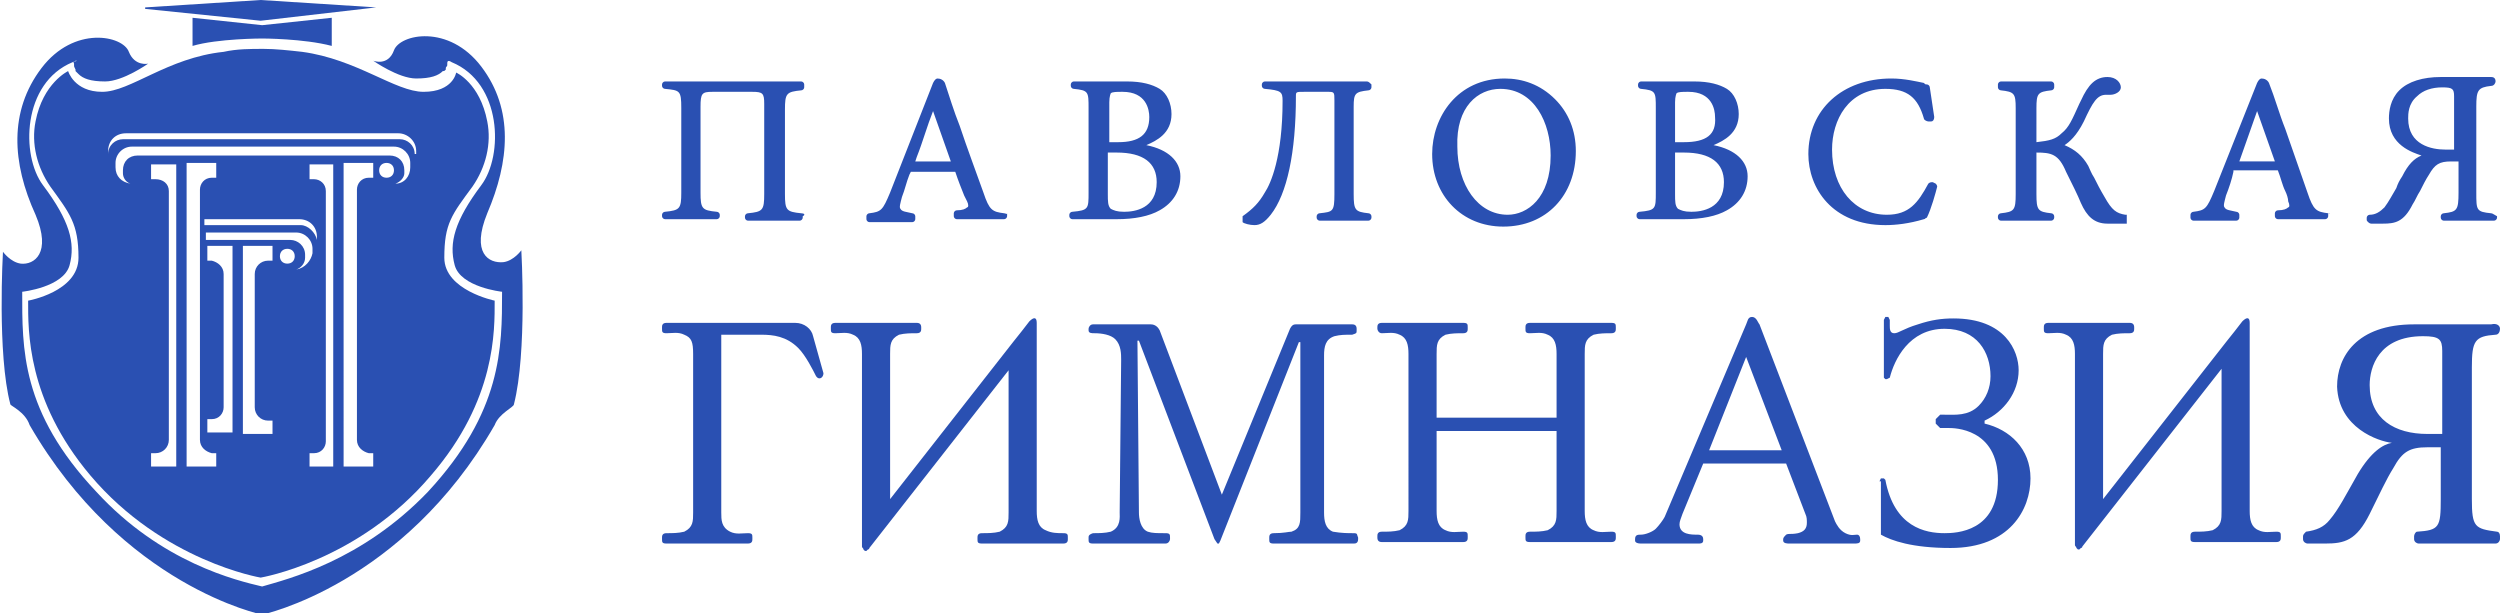 <?xml version="1.0" encoding="UTF-8"?> <svg xmlns="http://www.w3.org/2000/svg" version="1.1" id="Layer_1" x="0" y="0" width="168.8" height="41.4" xml:space="preserve"><style>.st0{fill-rule:evenodd;clip-rule:evenodd}.st0,.st1{fill:#2a50b2}</style><path class="st0" d="M48.7 34.6c0 .5 0 1 .6 1.3.4.2.8.1 1.2.1.3 0 .3.1.3.3v.1c0 .1 0 .3-.3.3H45c-.3 0-.3-.1-.3-.3v-.1c0-.1 0-.3.3-.3.4 0 .8 0 1.2-.1.6-.3.6-.7.6-1.3V23.9c0-.8-.1-1.1-.6-1.3-.4-.2-.8-.1-1.2-.1-.3 0-.3-.1-.3-.3v-.1c0-.1 0-.3.3-.3h8.7c.6 0 1.1.4 1.2.9l.7 2.5c0 .3-.3.5-.5.2-.2-.4-.7-1.4-1.2-1.9-.8-.8-1.7-.9-2.5-.9h-2.7v12zm38.4-12.4c.1-.2.2-.3.4-.3h3.8c.2 0 .3.1.3.3v.1c0 .2 0 .2-.3.3-.5 0-.8 0-1.2.1-.6.2-.7.7-.7 1.3v10.6c0 .6.1 1.1.6 1.3.6.1 1 .1 1.4.1.3 0 .2.1.3.3v.1c0 .3-.2.3-.3.3H86c-.3 0-.3-.1-.3-.3v-.1c0-.1 0-.3.3-.3.7 0 1-.1 1.2-.1.6-.2.6-.6.6-1.3V23.1h-.1l-5.3 13.4-.1.2h-.1l-.2-.3L76.9 23h-.1l.1 11.6c0 .4.1 1.1.6 1.3.3.1.6.1 1.2.1.3 0 .3.1.3.3v.1c0 .1-.1.3-.3.3h-4.9c-.3 0-.3-.1-.3-.3v-.1c0-.1 0-.2.3-.3.4 0 .8 0 1.2-.1.7-.3.6-1 .6-1.3l.1-10.3c0-.4 0-1-.4-1.4-.3-.3-.9-.4-1.4-.4-.2 0-.4 0-.4-.2v-.1c0-.1.1-.3.3-.3h3.9c.3 0 .5.2.6.4l4.2 11.1 4.6-11.2zm18 1.7c0-.6-.1-1.1-.6-1.3-.4-.2-.8-.1-1.2-.1-.3 0-.3-.1-.3-.3v-.1c0-.1 0-.3.3-.3h5.5c.3 0 .3.1.3.3v.1c0 .1 0 .3-.3.3-.4 0-.8 0-1.2.1-.6.3-.6.7-.6 1.3v10.6c0 .6.1 1.1.6 1.3.4.2.8.1 1.2.1.3 0 .3.1.3.3v.1c0 .1 0 .3-.3.3h-5.5c-.3 0-.3-.1-.3-.3v-.1c0-.1 0-.3.3-.3.4 0 .8 0 1.2-.1.6-.3.6-.7.6-1.3v-5.4H97v5.4c0 .6.1 1.1.6 1.3.4.2.8.1 1.2.1.3 0 .3.1.3.3v.1c0 .1 0 .3-.3.3h-5.5c-.2 0-.3-.1-.3-.3v-.1c0-.1 0-.3.3-.3.4 0 .8 0 1.2-.1.6-.3.6-.7.6-1.3V23.9c0-.6-.1-1.1-.6-1.3-.4-.2-.8-.1-1.2-.1-.2 0-.3-.2-.3-.3v-.1c0-.1 0-.3.3-.3h5.5c.3 0 .3.1.3.3v.1c0 .1 0 .3-.3.3-.4 0-.8 0-1.2.1-.6.3-.6.7-.6 1.3v4.3h8.1v-4.3zm10.3 6.5h4.9l-2.4-6.3-2.5 6.3zm-.4.9l-1.4 3.4c-.1.3-.2.5-.2.7 0 .7.8.7 1.2.7.1 0 .4 0 .4.3v.1c0 .2-.2.2-.3.2h-3.9c-.3 0-.4-.1-.4-.2v-.1c0-.3.2-.3.4-.3.3 0 .8-.2 1-.4.2-.2.5-.6.6-.8l5.5-13c.1-.2.1-.5.4-.5.3 0 .4.4.5.5l5.1 13.3c.1.2.3.6.7.8.4.2.6.1.8.1.1 0 .2.1.2.3v.1c0 .2-.2.2-.4.2h-4.4c-.1 0-.4 0-.4-.2v-.1c0-.1.1-.2.2-.3.2-.1.3 0 .8-.1.4-.1.6-.3.6-.7 0-.2 0-.4-.1-.6l-1.3-3.4H115zm11.9 1.2l.1-.2h.2l.1.1c.6 3.2 2.7 3.6 4 3.6.8 0 3.6-.1 3.6-3.6s-3-3.5-3.3-3.5h-.6l-.3-.3v-.3l.3-.3h.3c.7 0 1.6.1 2.3-.6.5-.5.8-1.2.8-2 0-1.6-.9-3.2-3.1-3.2-2.4 0-3.4 2.1-3.7 3.3l-.2.1h-.1l-.1-.1v-3.9l.1-.2h.2l.1.2v.4c0 .2 0 .5.3.5s.6-.3 1.6-.6c.9-.3 1.6-.4 2.4-.4 3.5 0 4.4 2.2 4.4 3.5 0 1.5-1 2.8-2.3 3.4v.2c1.7.4 3.1 1.7 3.1 3.7 0 2.1-1.4 4.7-5.4 4.7-2.6 0-4-.5-4.7-.9v-3.6zm15.1 1.2l8.3-10.6c.4-.5.8-1 1.1-1.4.3-.3.5-.3.5.1v12.7c0 .6.1 1.1.6 1.3.4.2.8.1 1.2.1.3 0 .3.1.3.3v.1c0 .1 0 .3-.3.3h-5.5c-.3 0-.3-.1-.3-.3v-.1c0-.1 0-.3.3-.3.4 0 .8 0 1.2-.1.6-.3.6-.7.6-1.3v-9.6l-9.4 12s0 .1-.1.1l-.1.1h-.1l-.1-.1c0-.1-.1-.1-.1-.2V23.9c0-.6-.1-1.1-.6-1.3-.4-.2-.8-.1-1.2-.1-.3 0-.3-.1-.3-.3v-.1c0-.1 0-.3.3-.3h5.5c.2 0 .3.1.3.3v.1c0 .1 0 .3-.3.3-.4 0-.8 0-1.2.1-.6.3-.6.7-.6 1.3v9.8zm22.9-10c0-.8-.2-1-1.3-1-3 0-3.6 2.1-3.6 3.3 0 2.3 1.7 3.3 3.9 3.3h1v-5.6zm3.9-1.5c0 .2-.1.4-.3.4-1.4.1-1.6.4-1.6 2.2v8.9c0 1.9.2 2 1.7 2.2.1 0 .2.1.2.3v.2c0 .1-.1.3-.3.3h-5.2c-.1 0-.3-.1-.3-.3v-.2c0-.1.1-.3.2-.3 1.5-.1 1.6-.3 1.6-2.2v-3.5h-.9c-1.2 0-1.7.3-2.3 1.4-.5.8-.9 1.7-1.6 3.1-.9 1.8-1.7 2-3 2h-1.2c-.1 0-.3-.1-.3-.3v-.2c0-.1.1-.2.2-.3.7-.1 1.2-.3 1.6-.8.6-.7 1.1-1.7 1.9-3.1.9-1.5 1.7-2 2.3-2.1-.9-.1-3.6-1-3.7-3.8 0-2 1.3-4.2 5.2-4.2h5.2c.4-.1.6.1.6.3z"></path><path class="st1" d="M54.1 14.4c-1-.1-1.1-.2-1.1-1.3V7.4c0-1.1.1-1.2 1.1-1.3.1 0 .2-.1.2-.2v-.2c0-.1-.1-.2-.2-.2h-9.2c-.1 0-.2.1-.2.2v.1c0 .1.1.2.2.2 1 .1 1.1.1 1.1 1.3V13c0 1.1-.1 1.2-1.1 1.3-.1 0-.2.1-.2.2v.1c0 .1.1.2.2.2h3.5c.1 0 .2-.1.2-.2v-.1c0-.1-.1-.2-.2-.2-1-.1-1.1-.2-1.1-1.3V7.2c0-.9.1-1 .8-1h2.7c.7 0 .8.1.8.8v6.1c0 1.1-.1 1.2-1.1 1.3-.1 0-.2.1-.2.2v.1c0 .1.1.2.2.2H54c.1 0 .2-.1.2-.2v-.1c.2-.1.1-.2-.1-.2zm10.1-3.5h-2.4l.1-.3c.4-1 .7-2.1 1.1-3.1l1.2 3.4zm3.6 3.5c-.8-.1-1-.2-1.4-1.4-.5-1.4-1.1-3-1.6-4.5-.4-1-.7-2-1-2.9-.1-.2-.3-.3-.5-.3-.1 0-.2.1-.3.3L60.1 13c-.5 1.2-.6 1.3-1.4 1.4-.1 0-.2.1-.2.2v.2c0 .1.1.2.2.2h2.9c.1 0 .2-.1.2-.2v-.2c0-.1-.1-.2-.2-.2-.4-.1-.7-.1-.8-.3-.1-.1 0-.4.1-.8.2-.5.3-1 .5-1.5l.1-.2h3c.2.6.4 1.1.6 1.6l.2.4c.1.2.1.4 0 .4-.1.1-.3.2-.7.2-.1 0-.2.1-.2.2v.2c0 .1.1.2.2.2h3.2c.1 0 .2-.1.2-.2v-.2c0 .1-.1 0-.2 0zm7.7-4.8h-.6V6.9c0-.4.1-.6.1-.6.1-.1.4-.1.8-.1 1.6 0 1.8 1.2 1.8 1.7 0 1.2-.7 1.7-2.1 1.7zm2.6 2.7c0 1.8-1.5 2-2.2 2-.5 0-.7-.1-.9-.2-.2-.2-.2-.5-.2-1v-2.8h.6c1.8 0 2.7.7 2.7 2zm-.7-2.5c.7-.3 1.7-.8 1.7-2.1 0-.7-.3-1.4-.8-1.7-.5-.3-1.2-.5-2.2-.5h-3.6c-.1 0-.2.1-.2.2v.1c0 .1.1.2.2.2 1 .1 1 .2 1 1.3V13c0 1.1 0 1.2-1.1 1.3-.1 0-.2.1-.2.2v.1c0 .1.1.2.2.2h3c1.2 0 2.2-.2 2.9-.6.9-.5 1.4-1.3 1.4-2.3 0-1-.8-1.8-2.3-2.1zm14.9-4.3h-6.9c-.1 0-.2.1-.2.2v.1c0 .1.1.2.2.2 1.1.1 1.2.2 1.2.8 0 3.8-.8 5.6-1.2 6.2-.4.7-.8 1.1-1.5 1.6v.4c.1.1.5.2.8.2.4 0 .7-.2 1.1-.7 1.1-1.4 1.7-4.2 1.7-8 0-.3 0-.3.6-.3h1.5c.5 0 .5 0 .5.6v6.3c0 1.2-.1 1.2-1 1.3-.1 0-.2.1-.2.2v.1c0 .1.1.2.2.2h3.3c.1 0 .2-.1.2-.2v-.1c0-.1-.1-.2-.2-.2-.9-.1-1-.2-1-1.3V7.2c0-.9.1-1 1-1.1.1 0 .2-.1.2-.2v-.2c-.1-.1-.2-.2-.3-.2zm9 .5c2.3 0 3.4 2.3 3.4 4.5 0 2.9-1.6 4-2.9 4-2 0-3.4-2-3.4-4.6-.1-2.7 1.4-3.9 2.9-3.9zm.3-.7c-3.2 0-4.9 2.6-4.9 5.1 0 2.8 2 4.9 4.8 4.9 2.9 0 4.9-2.1 4.9-5.1 0-1.4-.5-2.6-1.4-3.5-1-1-2.2-1.4-3.4-1.4zm12.1 4.3h-.6V6.9c0-.4.1-.6.1-.6.1-.1.4-.1.8-.1 1.6 0 1.8 1.2 1.8 1.7.1 1.2-.6 1.7-2.1 1.7zm2.7 2.7c0 1.8-1.5 2-2.2 2-.5 0-.7-.1-.9-.2-.2-.2-.2-.5-.2-1v-2.8h.6c1.8 0 2.7.7 2.7 2zm-.7-2.5c.7-.3 1.7-.8 1.7-2.1 0-.7-.3-1.4-.8-1.7-.5-.3-1.2-.5-2.2-.5h-3.6c-.1 0-.2.1-.2.2v.1c0 .1.1.2.2.2 1 .1 1 .2 1 1.3V13c0 1.1 0 1.2-1.1 1.3-.1 0-.2.1-.2.2v.1c0 .1.1.2.2.2h3c1.2 0 2.2-.2 2.9-.6.9-.5 1.4-1.3 1.4-2.3 0-1-.8-1.8-2.3-2.1zm15 2.6l-.2-.1c-.1 0-.2 0-.3.1-.7 1.3-1.3 2.1-2.8 2.1-2.2 0-3.7-1.8-3.7-4.4 0-2 1.1-4.1 3.6-4.1 1.5 0 2.2.6 2.6 2 0 .1.2.2.3.2h.2c.1 0 .2-.1.2-.3-.1-.7-.2-1.3-.3-2 0-.1-.1-.2-.2-.2s-.1 0-.2-.1c-.5-.1-1.3-.3-2.2-.3-3.3 0-5.6 2.1-5.6 5.1 0 2.3 1.6 4.8 5.2 4.8.7 0 1.6-.1 2.6-.4.1 0 .1-.1.2-.1.3-.6.6-1.7.7-2.1 0 0 0-.1-.1-.2zm11.4.9c-.3-.5-.5-.9-.7-1.3-.2-.3-.3-.6-.4-.8-.4-.7-.9-1.1-1.6-1.4.3-.2.8-.6 1.3-1.6.6-1.3.9-1.8 1.5-1.8h.3c.3 0 .7-.2.7-.5s-.3-.7-.9-.7c-.8 0-1.3.5-1.8 1.6l-.1.2c-.5 1.1-.7 1.6-1.2 2-.4.4-.8.5-1.7.6V7.3c0-1 .1-1.1 1-1.2.1 0 .2-.1.2-.2v-.2c0-.1-.1-.2-.2-.2h-3.4c-.1 0-.2.1-.2.2v.2c0 .1.1.2.2.2.9.1 1 .2 1 1.2v5.8c0 1.1-.1 1.2-1 1.3-.1 0-.2.1-.2.2v.1c0 .1.1.2.2.2h3.4c.1 0 .2-.1.2-.2v-.1c0-.1-.1-.2-.2-.2-.9-.1-1-.2-1-1.3v-2.8c1 0 1.5.1 2 1.3.4.8.8 1.6 1 2.1.4.9.9 1.4 1.8 1.4h1.3v-.6h-.1c-.6-.1-.9-.3-1.4-1.2zm11.5-2.4h-2.4c.4-1.1.8-2.3 1.2-3.4l1.2 3.4zm3.6 3.5c-.8-.1-1-.2-1.4-1.4-.5-1.4-1-2.9-1.5-4.3-.4-1-.7-2.1-1.1-3.1-.1-.2-.3-.3-.5-.3-.1 0-.2.1-.3.3l-2.9 7.3c-.5 1.2-.6 1.3-1.4 1.4-.1 0-.2.1-.2.2v.2c0 .1.1.2.2.2h2.9c.1 0 .2-.1.2-.2v-.2c0-.1-.1-.2-.2-.2-.4-.1-.7-.1-.8-.3-.1-.1 0-.4.1-.8.2-.5.4-1.1.5-1.6v-.1h3c.2.5.3 1 .5 1.4.1.2.2.5.2.7.1.2.1.4 0 .4-.1.1-.3.2-.7.2-.1 0-.2.1-.2.2v.2c0 .1.1.2.2.2h3.2c.1 0 .2-.1.2-.2v-.2c.2.1.1 0 0 0zm8.5-7.9v3.6h-.6c-.9 0-2.5-.3-2.5-2.1 0-.3 0-1 .6-1.5.4-.4 1-.6 1.7-.6s.8.1.8.6zm2.5 7.9c-1-.1-1-.2-1-1.4V7.2c0-1.1.1-1.3 1-1.4.2 0 .3-.2.3-.3 0-.2-.1-.3-.3-.3h-3.4c-1.2 0-2.2.3-2.8.9-.6.6-.7 1.4-.7 1.9 0 1.8 1.6 2.3 2.2 2.5-.5.2-.9.6-1.3 1.4-.2.3-.3.5-.4.8-.3.5-.5.9-.8 1.3-.3.3-.6.5-1 .5-.1 0-.2.1-.2.2v.1c0 .1 0 .1.1.2 0 0 .1.1.2.1h.8c.8 0 1.4-.1 2-1.3.2-.3.3-.6.5-.9.2-.4.4-.8.6-1.1.4-.7.7-.9 1.5-.9h.5V13c0 1.2-.1 1.3-1 1.4-.1 0-.2.1-.2.2v.1c0 .1.1.2.2.2h3.4c.1 0 .2-.1.2-.2v-.1c-.2-.1-.3-.2-.4-.2z"></path><path class="st0" d="M60.1 33.7l8.3-10.6c.4-.5.8-1 1.1-1.4.3-.3.5-.3.5.1v12.7c0 .6.1 1.1.6 1.3.4.2.8.2 1.2.2.3 0 .3.1.3.3v.1c0 .1 0 .3-.3.3h-5.5c-.3 0-.3-.1-.3-.3v-.1c0-.1 0-.3.3-.3.4 0 .8 0 1.2-.1.6-.3.6-.7.6-1.3V25l-9.4 12s0 .1-.1.1l-.1.1h-.1l-.1-.1c0-.1-.1-.1-.1-.2v-13c0-.6-.1-1.1-.6-1.3-.4-.2-.8-.1-1.2-.1-.3 0-.3-.1-.3-.3v-.1c0-.1 0-.3.3-.3h5.5c.2 0 .3.1.3.3v.1c0 .1 0 .3-.3.3-.4 0-.8 0-1.2.1-.6.3-.6.7-.6 1.3v9.8z"></path><path class="st1" d="M17.6 1.4l7.8-.9-7.8-.5-7.8.5v.1l7.8.8z"></path><path class="st1" d="M17.7 1.7L13 1.2v1.9c1.7-.5 4.7-.5 4.7-.5s2.8 0 4.7.5V1.2l-4.7.5z"></path><path class="st1" d="M35.2 16.9s-.5.7-1.2.8c-1 .1-2.2-.6-1.1-3.3 1.5-3.5 1.8-7-.4-9.9-2.2-2.9-5.5-2.2-5.9-1.1-.4 1.1-1.4.7-1.4.7s1.7 1.2 2.9 1.2c1 0 1.5-.2 1.8-.5.1 0 .1 0 .2-.1v-.1c0-.1.1-.1.1-.2v-.1c0-.1 0-.3.3-.1 3.4 1.4 3.5 6.3 2 8.3-1.8 2.4-2.2 3.9-1.8 5.4.4 1.5 3.2 1.8 3.2 1.8 0 3.8 0 8.1-5 13.5-4.5 4.7-9.5 5.9-11.2 6.4-1.7-.4-6.8-1.6-11.2-6.4-5.1-5.4-5-9.7-5-13.5 0 0 2.8-.3 3.2-1.8.4-1.5 0-3-1.8-5.4-1.5-2-1.4-6.9 2-8.3l.2-.1h.1c-.2.1-.3 0-.2.2v.1c0 .1 0 .1.1.3v.1l.2.2c.3.3.8.5 1.8.5 1.2 0 2.9-1.2 2.9-1.2s-.9.2-1.3-.8C8.3 2.4 5 1.7 2.8 4.6.6 7.5.8 11 2.4 14.5c1.1 2.6-.1 3.4-1 3.3C.7 17.7.2 17 .2 17s-.4 6.9.5 10.3c0 .1 1 .5 1.3 1.4 6.3 10.9 15.7 12.8 15.7 12.8s9.5-2 15.7-12.8c.3-.8 1.3-1.2 1.3-1.4.9-3.5.5-10.4.5-10.4z"></path><path class="st1" d="M9.7 11.5c0 .3-.2.5-.5.5s-.5-.2-.5-.5.2-.5.5-.5.5.2.5.5z"></path><path class="st1" d="M28 10.4v.3-.3c0-.6-.5-1-1-1H8.3c-.5 0-1 .4-1 1v.1-.3c0-.7.5-1.2 1.2-1.2h18.4c.6 0 1.2.5 1.2 1.2v.2zm-.3.9c0 .6-.4 1.1-1 1.1.3-.1.6-.4.6-.7v-.2c0-.6-.4-1-1-1h-17c-.6 0-1 .4-1 1v.2c0 .3.2.6.5.7-.6-.1-1-.5-1-1.1V11c0-.6.5-1.1 1.1-1.1h17.7c.6 0 1.1.5 1.1 1.1v.3zm-1.6.7c-.3 0-.5-.2-.5-.5s.2-.5.5-.5.5.2.5.5-.2.5-.5.5zm-.9 0h-.3c-.5 0-.8.4-.8.8v16.9c0 .5.4.8.8.9h.3v.9h-2V11h2v1zm-2.7 19.5h-1.6v-.9h.3c.5 0 .8-.4.8-.8V12.9c0-.5-.4-.8-.8-.8h-.3v-1h1.6v20.4zM20 18.2c.3-.1.6-.4.6-.8v-.2c0-.6-.5-1-1-1h-5.7v-.5H20c.6 0 1.1.5 1.1 1.1v.3c-.1.5-.5 1-1.1 1.1zm-.6-.4c-.3 0-.5-.2-.5-.5s.2-.5.5-.5.5.2.5.5-.2.5-.5.5c.1 0 .1 0 0 0zm-1-.2h-.3c-.5 0-.9.4-.9.9v9c0 .5.4.9.9.9h.3v.9h-2V16.6h2v1zm-2.7 11.6H14v-.9h.3c.5 0 .8-.4.8-.8v-9c0-.5-.4-.8-.8-.9H14v-1h1.7v12.6zm4.6-14h-6.5v-.4h6.4c.7 0 1.2.5 1.2 1.2v.6-.4c-.1-.5-.6-1-1.1-1zm-5.7 16.3h-2V11h2v1h-.3c-.5 0-.8.4-.8.8v16.9c0 .5.4.8.8.9h.3v.9zm-2.7 0h-1.7v-.9h.3c.5 0 .9-.4.9-.9V12.9c0-.5-.4-.8-.9-.8h-.3v-1h1.7v20.4zm21.5-11.2s-3.4-.7-3.4-2.9c0-2.3.5-2.9 1.9-4.8.9-1.3 1.3-2.9 1-4.4-.5-2.6-2.1-3.3-2.1-3.3s-.2 1.3-2.2 1.3c-1.9 0-4.5-2.2-8.2-2.7-.9-.1-1.8-.2-2.6-.2-.9 0-1.8 0-2.7.2-3.8.4-6.3 2.7-8.2 2.7S4.6 4.8 4.6 4.8s-1.7.8-2.2 3.4c-.3 1.5.1 3.1 1 4.4 1.3 1.8 1.9 2.5 1.9 4.8s-3.4 2.9-3.4 2.9c0 2-.1 6.7 4.2 11.8C11 37.9 17.6 39 17.6 39s6.6-1.1 11.5-6.9c4.4-5.1 4.3-9.8 4.3-11.8z"></path></svg> 